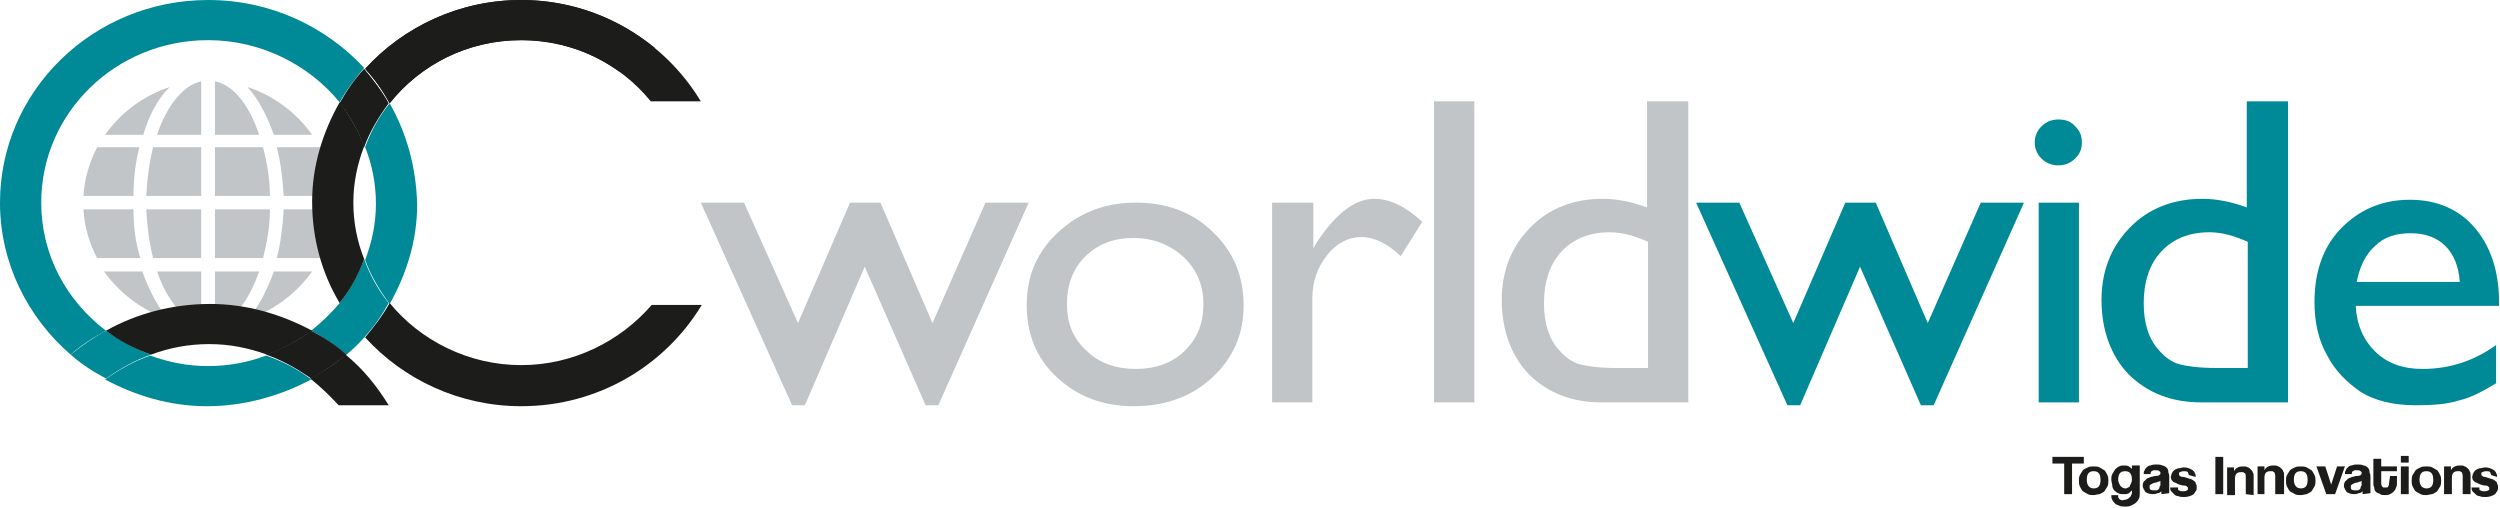 <svg width="266" height="54" viewBox="0 0 266 54" fill="none" xmlns="http://www.w3.org/2000/svg">
<g clip-path="url(#clip0_566_980)">
<path d="M14.203 22.273H8.877C8.981 24.103 9.504 25.933 10.339 27.459H14.934C14.412 25.832 14.203 24.103 14.203 22.273Z" fill="#C1C5C8"/>
<path d="M22.871 8.646V14.34H27.571C26.526 11.188 24.855 9.052 22.871 8.646Z" fill="#C1C5C8"/>
<path d="M27.988 15.663H22.871V20.849H28.72C28.72 19.018 28.406 17.29 27.988 15.663Z" fill="#C1C5C8"/>
<path d="M16.711 14.34H21.411V8.646C19.531 9.052 17.755 11.188 16.711 14.34Z" fill="#C1C5C8"/>
<path d="M15.56 20.849H21.409V15.663H16.292C15.874 17.29 15.665 19.018 15.56 20.849Z" fill="#C1C5C8"/>
<path d="M14.83 15.663H10.339C9.504 17.29 8.981 19.018 8.877 20.849H14.203C14.203 19.018 14.412 17.29 14.83 15.663Z" fill="#C1C5C8"/>
<path d="M16.292 27.459H21.409V22.273H15.56C15.665 24.103 15.874 25.832 16.292 27.459Z" fill="#C1C5C8"/>
<path d="M21.411 34.578V28.883H16.711C17.755 31.934 19.531 34.069 21.411 34.578Z" fill="#C1C5C8"/>
<path d="M22.871 28.883V34.578C24.855 34.171 26.526 31.934 27.571 28.883H22.871Z" fill="#C1C5C8"/>
<path d="M28.72 22.273H22.871V27.459H27.988C28.406 25.832 28.72 24.103 28.72 22.273Z" fill="#C1C5C8"/>
<path d="M29.451 27.459H34.046C34.882 25.832 35.404 24.103 35.508 22.273H30.182C30.078 24.103 29.869 25.832 29.451 27.459Z" fill="#C1C5C8"/>
<path d="M30.182 20.849H35.508C35.404 19.018 34.882 17.188 34.046 15.663H29.451C29.869 17.29 30.078 19.018 30.182 20.849Z" fill="#C1C5C8"/>
<path d="M33.211 14.34C31.54 12.001 29.138 10.171 26.318 9.255C27.467 10.476 28.407 12.306 29.138 14.34H33.211Z" fill="#C1C5C8"/>
<path d="M18.067 9.255C15.247 10.171 12.845 12.001 11.174 14.34H15.247C15.873 12.204 16.813 10.476 18.067 9.255Z" fill="#C1C5C8"/>
<path d="M11.07 28.883C12.741 31.222 15.143 33.052 17.963 33.968C16.814 32.747 15.874 30.917 15.143 28.883H11.07Z" fill="#C1C5C8"/>
<path d="M26.318 33.968C29.138 33.052 31.54 31.222 33.211 28.883H29.138C28.407 30.917 27.467 32.747 26.318 33.968Z" fill="#C1C5C8"/>
<path d="M33.105 35.188C34.463 35.899 35.716 36.815 36.865 37.73C37.596 37.12 38.223 36.51 38.849 35.798C37.805 34.679 36.97 33.459 36.239 32.137C35.194 33.357 34.254 34.272 33.105 35.188Z" fill="#008996"/>
<path d="M4.386 21.561C4.386 12.002 12.323 4.273 22.141 4.273C27.78 4.273 32.898 6.917 36.135 10.883C36.866 9.561 37.806 8.34 38.746 7.222C34.673 2.849 28.825 0.001 22.141 0.001C9.921 0.001 0 9.662 0 21.561C0 27.968 2.924 33.764 7.519 37.73C8.668 36.713 9.921 35.9 11.279 35.188C7.102 32.035 4.386 27.154 4.386 21.561Z" fill="#008996"/>
<path d="M16.083 37.731C14.308 37.121 12.741 36.205 11.279 35.188C9.922 35.9 8.668 36.816 7.52 37.731C8.668 38.748 9.922 39.561 11.279 40.273C12.741 39.256 14.308 38.341 16.083 37.731Z" fill="#008996"/>
<path d="M33.108 40.374C31.645 39.256 30.079 38.442 28.303 37.832C26.424 38.544 24.335 38.951 22.142 38.951C19.948 38.951 17.964 38.544 15.98 37.832C14.204 38.442 12.638 39.358 11.176 40.374C14.413 42.103 18.069 43.222 22.037 43.222C26.006 43.222 29.87 42.103 33.108 40.374Z" fill="#008996"/>
<path d="M55.455 4.273C59.319 4.273 62.974 5.493 65.899 7.629L69.658 5.086C65.794 1.934 60.886 0.001 55.455 0.001C48.876 0.001 42.923 2.849 38.85 7.324C39.894 8.442 40.73 9.662 41.461 10.985C44.698 6.917 49.711 4.273 55.455 4.273Z" fill="#1C1C1B"/>
<path d="M36.135 32.239C36.866 33.561 37.806 34.781 38.746 35.9C39.79 34.781 40.626 33.561 41.357 32.239C40.208 30.815 39.372 29.29 38.746 27.561C38.119 29.188 37.284 30.815 36.135 32.239Z" fill="#008996"/>
<path d="M38.746 15.662C39.372 13.933 40.312 12.408 41.357 10.984C40.626 9.662 39.686 8.441 38.746 7.323C37.701 8.441 36.866 9.662 36.135 10.984C37.284 12.408 38.119 13.933 38.746 15.662Z" fill="#1C1C1B"/>
<path d="M36.135 32.238C37.284 30.814 38.12 29.289 38.746 27.56C38.015 25.73 37.597 23.696 37.597 21.56C37.597 19.425 38.015 17.492 38.746 15.56C38.12 13.832 37.179 12.306 36.135 10.882C34.36 14.035 33.211 17.594 33.211 21.459C33.211 25.425 34.255 29.086 36.135 32.238Z" fill="#1C1C1B"/>
<path d="M41.461 10.985C40.312 12.409 39.476 13.934 38.85 15.663C39.581 17.493 39.998 19.527 39.998 21.663C39.998 23.798 39.581 25.731 38.85 27.663C39.476 29.392 40.416 30.917 41.461 32.341C43.236 29.188 44.385 25.629 44.385 21.765C44.28 17.697 43.236 14.137 41.461 10.985Z" fill="#008996"/>
<path d="M36.031 43.12H41.357C40.104 41.086 38.642 39.255 36.762 37.73C35.613 38.747 34.36 39.56 33.002 40.272C34.151 41.188 35.091 42.103 36.031 43.12Z" fill="#1C1C1B"/>
<path d="M28.303 37.731C30.078 38.341 31.645 39.256 33.107 40.273C34.465 39.561 35.718 38.646 36.867 37.731C35.718 36.714 34.465 35.9 33.107 35.188C31.645 36.307 29.974 37.121 28.303 37.731Z" fill="#1C1C1B"/>
<path d="M11.279 35.188C12.741 36.306 14.308 37.12 16.083 37.73C17.963 37.018 20.052 36.611 22.245 36.611C24.438 36.611 26.423 37.018 28.407 37.73C30.182 37.12 31.749 36.205 33.211 35.188C29.973 33.459 26.318 32.34 22.35 32.34C18.381 32.34 14.517 33.357 11.279 35.188Z" fill="#1C1C1B"/>
<path d="M55.455 38.849C49.815 38.849 44.698 36.204 41.461 32.238C40.73 33.56 39.789 34.781 38.85 35.899C42.923 40.374 48.876 43.221 55.455 43.221C63.706 43.221 70.807 38.849 74.671 32.442H69.345C66.003 36.306 60.99 38.849 55.455 38.849Z" fill="#1C1C1B"/>
<path d="M55.455 4.273C61.095 4.273 66.003 6.815 69.241 10.781H74.567C70.703 4.374 63.601 0.001 55.455 0.001C48.876 0.001 42.923 2.849 38.85 7.324C39.894 8.442 40.73 9.662 41.461 10.985C44.698 6.917 49.711 4.273 55.455 4.273Z" fill="#1C1C1B"/>
<path d="M219.63 52.577V49.322H218.377V48.61H221.719V49.322H220.466V52.577H219.63Z" fill="#1C1C1B"/>
<path d="M222.764 51.967C223.286 51.967 223.495 51.662 223.495 51.052C223.495 50.441 223.286 50.136 222.764 50.136C222.242 50.136 222.033 50.441 222.033 51.052C222.033 51.662 222.346 51.967 222.764 51.967ZM222.764 52.679C222.555 52.679 222.346 52.679 222.137 52.577C221.928 52.475 221.824 52.374 221.615 52.272C221.511 52.17 221.406 51.967 221.302 51.764C221.197 51.56 221.197 51.357 221.197 51.153C221.197 50.95 221.197 50.747 221.302 50.543C221.406 50.34 221.511 50.238 221.615 50.035C221.719 49.933 221.928 49.831 222.137 49.73C222.346 49.628 222.555 49.628 222.764 49.628C222.973 49.628 223.182 49.628 223.39 49.73C223.599 49.831 223.704 49.933 223.913 50.035C224.017 50.136 224.121 50.34 224.226 50.543C224.33 50.747 224.33 50.95 224.33 51.153C224.33 51.357 224.33 51.56 224.226 51.764C224.121 51.967 224.017 52.069 223.913 52.272C223.808 52.374 223.599 52.475 223.39 52.577C223.182 52.577 222.973 52.679 222.764 52.679Z" fill="#1C1C1B"/>
<path d="M226.105 51.967C226.209 51.967 226.314 51.967 226.418 51.865C226.522 51.865 226.627 51.764 226.627 51.662C226.731 51.459 226.836 51.255 226.836 51.052C226.836 50.442 226.627 50.136 226.105 50.136C225.583 50.136 225.374 50.442 225.374 51.052C225.374 51.255 225.478 51.459 225.583 51.662C225.687 51.764 225.687 51.764 225.791 51.865C226 51.967 226.105 51.967 226.105 51.967ZM226.836 52.17C226.731 52.272 226.627 52.374 226.522 52.475C226.314 52.577 226.209 52.577 226 52.577C225.791 52.577 225.583 52.577 225.374 52.475C225.165 52.374 225.06 52.272 224.956 52.17C224.851 52.069 224.747 51.865 224.747 51.662C224.747 51.459 224.643 51.255 224.643 51.052C224.643 50.848 224.643 50.645 224.747 50.442C224.851 50.238 224.956 50.136 225.06 49.933C225.165 49.831 225.269 49.73 225.478 49.628C225.687 49.526 225.791 49.526 226 49.526C226.209 49.526 226.314 49.526 226.522 49.628C226.627 49.73 226.836 49.831 226.836 49.933V49.526H227.671V52.475C227.671 52.679 227.671 52.882 227.567 53.086C227.462 53.289 227.358 53.391 227.253 53.492C227.149 53.594 226.94 53.696 226.731 53.798C226.522 53.899 226.314 53.899 226.105 53.899C225.896 53.899 225.687 53.899 225.478 53.798C225.269 53.696 225.165 53.696 225.06 53.594C224.956 53.492 224.851 53.391 224.747 53.187C224.643 52.984 224.643 52.882 224.643 52.679H225.374C225.374 52.781 225.374 52.882 225.374 52.882C225.374 52.984 225.478 52.984 225.478 53.086C225.582 53.187 225.791 53.289 226 53.187C226.209 53.187 226.418 53.086 226.522 52.984C226.627 52.882 226.627 52.882 226.731 52.781C226.731 52.679 226.836 52.577 226.836 52.475V52.17Z" fill="#1C1C1B"/>
<path d="M229.866 51.153C229.866 51.153 229.762 51.254 229.657 51.254C229.553 51.254 229.448 51.356 229.344 51.356C229.135 51.356 229.031 51.458 228.822 51.559L228.717 51.661C228.717 51.763 228.717 51.763 228.717 51.864C228.717 52.068 228.822 52.17 229.135 52.17C229.24 52.17 229.344 52.17 229.448 52.17C229.553 52.17 229.657 52.068 229.657 52.068C229.762 51.966 229.762 51.966 229.762 51.864C229.762 51.763 229.866 51.661 229.866 51.661V51.153ZM229.971 52.576C229.971 52.475 229.971 52.373 229.971 52.271C229.866 52.373 229.762 52.475 229.553 52.475C229.344 52.576 229.24 52.576 229.031 52.576C228.717 52.576 228.509 52.475 228.3 52.373C228.195 52.271 228.195 52.17 228.091 52.068C228.091 51.966 227.986 51.864 227.986 51.763C227.986 51.559 227.986 51.458 228.091 51.254C228.195 51.153 228.3 51.051 228.404 50.949C228.509 50.848 228.717 50.848 228.822 50.746C229.031 50.746 229.135 50.644 229.344 50.644C229.448 50.644 229.657 50.644 229.762 50.542L229.866 50.441V50.339V50.237L229.762 50.136C229.657 50.034 229.553 50.034 229.344 50.034C229.24 50.034 229.24 50.034 229.135 50.034C229.031 50.034 229.031 50.136 228.926 50.136C228.822 50.237 228.822 50.339 228.822 50.441H228.091C228.091 50.339 228.091 50.136 228.195 50.034C228.195 49.932 228.3 49.831 228.404 49.729C228.509 49.627 228.613 49.526 228.822 49.526C229.031 49.424 229.24 49.424 229.448 49.424C229.657 49.424 229.866 49.424 230.075 49.526C230.179 49.526 230.388 49.627 230.493 49.729C230.597 49.831 230.702 49.932 230.702 50.136C230.702 50.339 230.806 50.441 230.806 50.644V52.475L229.971 52.576Z" fill="#1C1C1B"/>
<path d="M232.894 50.544C232.894 50.442 232.79 50.34 232.79 50.239C232.686 50.137 232.581 50.137 232.372 50.137C232.268 50.137 232.163 50.137 231.955 50.239C231.955 50.239 231.85 50.239 231.85 50.34V50.442V50.544L231.955 50.645C232.059 50.747 232.163 50.747 232.372 50.747L232.999 50.95C233.103 50.95 233.312 51.052 233.417 51.154C233.521 51.255 233.625 51.255 233.625 51.459C233.73 51.56 233.73 51.764 233.73 51.866C233.73 51.967 233.73 52.171 233.625 52.272C233.521 52.374 233.521 52.476 233.417 52.577C233.103 52.781 232.79 52.883 232.372 52.883C232.163 52.883 231.955 52.883 231.746 52.781C231.537 52.781 231.432 52.679 231.328 52.577C231.223 52.476 231.119 52.374 231.015 52.272C230.91 52.171 230.91 51.967 230.91 51.866H231.746C231.746 51.967 231.746 51.967 231.746 52.069C231.746 52.171 231.85 52.171 231.85 52.171C231.955 52.272 232.163 52.272 232.268 52.272C232.372 52.272 232.581 52.272 232.686 52.171C232.686 52.171 232.79 52.171 232.79 52.069V51.967V51.866L232.686 51.764C232.581 51.662 232.477 51.662 232.372 51.662C232.163 51.662 231.85 51.56 231.641 51.459C231.537 51.357 231.328 51.357 231.223 51.255C231.119 51.154 231.015 51.052 231.015 50.95C231.015 50.849 230.91 50.747 231.015 50.645C231.015 50.544 231.015 50.442 231.119 50.34C231.119 50.239 231.223 50.137 231.328 50.035C231.432 49.933 231.537 49.933 231.746 49.832C231.955 49.832 232.163 49.73 232.372 49.73C232.686 49.73 232.999 49.832 233.312 50.035C233.417 50.137 233.521 50.239 233.521 50.34C233.625 50.442 233.625 50.645 233.625 50.747L232.894 50.544Z" fill="#1C1C1B"/>
<path d="M236.55 48.611H235.715V52.577H236.55V48.611Z" fill="#1C1C1B"/>
<path d="M238.951 52.577V50.747C238.951 50.543 238.951 50.441 238.847 50.34C238.742 50.34 238.742 50.238 238.638 50.238C238.533 50.238 238.533 50.238 238.429 50.238C238.011 50.238 237.802 50.441 237.802 50.95V52.679H236.967V49.73H237.698V50.136C237.802 49.933 237.907 49.831 238.116 49.73C238.324 49.628 238.533 49.628 238.742 49.628C238.847 49.628 239.056 49.628 239.16 49.73C239.264 49.73 239.369 49.831 239.473 49.933C239.578 50.035 239.682 50.136 239.682 50.238C239.787 50.34 239.787 50.543 239.787 50.645V52.679L238.951 52.577Z" fill="#1C1C1B"/>
<path d="M242.085 52.577V50.747C242.085 50.543 242.085 50.442 241.981 50.238C241.876 50.238 241.876 50.136 241.772 50.136C241.667 50.136 241.667 50.136 241.563 50.136C241.145 50.136 240.936 50.34 240.936 50.848V52.577H240.205V49.628H240.936V50.035C241.041 49.831 241.145 49.73 241.354 49.628C241.563 49.526 241.772 49.526 241.981 49.526C242.085 49.526 242.294 49.526 242.398 49.628C242.503 49.628 242.607 49.73 242.712 49.831C242.816 49.933 242.92 50.035 242.92 50.136C243.025 50.238 243.025 50.442 243.025 50.543V52.577H242.085Z" fill="#1C1C1B"/>
<path d="M244.799 51.967C245.321 51.967 245.53 51.662 245.53 51.052C245.53 50.441 245.321 50.136 244.799 50.136C244.277 50.136 244.068 50.441 244.068 51.052C244.068 51.662 244.381 51.967 244.799 51.967ZM244.799 52.679C244.59 52.679 244.381 52.679 244.172 52.577C243.964 52.475 243.859 52.374 243.65 52.272C243.546 52.17 243.441 51.967 243.337 51.764C243.232 51.56 243.232 51.357 243.232 51.153C243.232 50.95 243.232 50.747 243.337 50.543C243.441 50.34 243.546 50.238 243.65 50.035C243.755 49.933 243.964 49.831 244.172 49.73C244.381 49.628 244.59 49.628 244.799 49.628C245.008 49.628 245.217 49.628 245.426 49.73C245.635 49.831 245.739 49.933 245.948 50.035C246.052 50.136 246.157 50.34 246.261 50.543C246.366 50.747 246.366 50.95 246.366 51.153C246.366 51.357 246.366 51.56 246.261 51.764C246.157 51.967 246.052 52.069 245.948 52.272C245.843 52.374 245.635 52.475 245.426 52.577C245.321 52.577 245.008 52.679 244.799 52.679Z" fill="#1C1C1B"/>
<path d="M247.515 52.577L246.471 49.628H247.411L248.037 51.56L248.664 49.628H249.499L248.455 52.577H247.515Z" fill="#1C1C1B"/>
<path d="M251.274 51.153C251.274 51.153 251.17 51.254 251.065 51.254C250.961 51.254 250.857 51.356 250.752 51.356C250.543 51.356 250.439 51.458 250.23 51.559L250.126 51.661C250.126 51.763 250.126 51.763 250.126 51.864C250.126 52.068 250.23 52.17 250.543 52.17C250.648 52.17 250.752 52.17 250.857 52.17C250.961 52.17 251.065 52.068 251.065 52.068C251.17 51.966 251.17 51.966 251.17 51.864C251.17 51.763 251.274 51.661 251.274 51.661V51.153ZM251.379 52.576C251.379 52.475 251.379 52.373 251.379 52.271C251.274 52.373 251.17 52.475 250.961 52.475C250.752 52.576 250.648 52.576 250.439 52.576C250.126 52.576 249.917 52.475 249.708 52.373C249.603 52.271 249.603 52.17 249.499 52.068C249.499 51.966 249.395 51.864 249.395 51.763C249.395 51.559 249.395 51.458 249.499 51.254C249.603 51.153 249.708 51.051 249.812 50.949C249.917 50.848 250.126 50.848 250.23 50.746C250.439 50.746 250.543 50.644 250.752 50.644C250.857 50.644 251.065 50.644 251.17 50.542L251.274 50.441V50.339V50.237L251.17 50.136C251.065 50.034 250.961 50.034 250.752 50.034C250.648 50.034 250.648 50.034 250.543 50.034C250.439 50.034 250.439 50.136 250.334 50.136C250.23 50.237 250.23 50.339 250.23 50.441H249.499C249.499 50.339 249.499 50.136 249.603 50.034C249.603 49.932 249.708 49.831 249.812 49.729C249.917 49.627 250.021 49.526 250.23 49.526C250.439 49.424 250.648 49.424 250.857 49.424C251.065 49.424 251.274 49.424 251.483 49.526C251.588 49.526 251.797 49.627 251.901 49.729C252.005 49.831 252.11 49.932 252.11 50.136C252.11 50.339 252.214 50.441 252.214 50.644V52.475L251.379 52.576Z" fill="#1C1C1B"/>
<path d="M254.303 50.645H255.034V51.459C255.034 51.56 255.034 51.764 254.929 51.865C254.929 51.967 254.825 52.17 254.72 52.272C254.616 52.374 254.512 52.475 254.303 52.577C254.094 52.679 253.989 52.679 253.781 52.679C253.572 52.679 253.363 52.679 253.258 52.577C253.154 52.475 252.945 52.475 252.841 52.374C252.736 52.272 252.632 52.17 252.632 51.967C252.632 51.865 252.527 51.662 252.527 51.56V48.815H253.363V49.628H255.034V50.136H253.363V51.357C253.363 51.459 253.363 51.662 253.467 51.764L253.572 51.865C253.676 51.865 253.676 51.865 253.781 51.865C253.885 51.865 253.885 51.865 253.989 51.865C254.094 51.865 254.094 51.764 254.094 51.764C254.198 51.662 254.198 51.459 254.198 51.357L254.303 50.645Z" fill="#1C1C1B"/>
<path d="M255.451 49.628H256.287V52.577H255.451V49.628ZM255.451 48.509H256.287V49.221H255.451V48.509Z" fill="#1C1C1B"/>
<path d="M258.168 51.967C258.69 51.967 258.899 51.662 258.899 51.052C258.899 50.441 258.69 50.136 258.168 50.136C257.646 50.136 257.437 50.441 257.437 51.052C257.437 51.662 257.75 51.967 258.168 51.967ZM258.168 52.679C257.959 52.679 257.75 52.679 257.542 52.577C257.333 52.475 257.228 52.374 257.019 52.272C256.915 52.17 256.81 51.967 256.706 51.764C256.602 51.56 256.602 51.357 256.602 51.153C256.602 50.95 256.602 50.747 256.706 50.543C256.81 50.34 256.915 50.238 257.019 50.035C257.124 49.933 257.333 49.831 257.542 49.73C257.75 49.628 257.959 49.628 258.168 49.628C258.377 49.628 258.586 49.628 258.795 49.73C259.004 49.831 259.108 49.933 259.317 50.035C259.421 50.136 259.526 50.34 259.63 50.543C259.735 50.747 259.735 50.95 259.735 51.153C259.735 51.357 259.735 51.56 259.63 51.764C259.526 51.967 259.421 52.069 259.317 52.272C259.213 52.374 259.004 52.475 258.795 52.577C258.586 52.577 258.377 52.679 258.168 52.679Z" fill="#1C1C1B"/>
<path d="M262.031 52.577V50.747C262.031 50.543 262.031 50.442 261.927 50.238C261.822 50.238 261.822 50.136 261.718 50.136C261.613 50.136 261.613 50.136 261.509 50.136C261.091 50.136 260.882 50.34 260.882 50.848V52.577H260.047V49.628H260.778V50.035C260.882 49.831 260.987 49.73 261.196 49.628C261.405 49.526 261.613 49.526 261.822 49.526C261.927 49.526 262.136 49.526 262.24 49.628C262.345 49.628 262.449 49.73 262.553 49.831C262.658 49.933 262.762 50.035 262.762 50.136C262.867 50.238 262.867 50.442 262.867 50.543V52.577H262.031Z" fill="#1C1C1B"/>
<path d="M265.061 50.544C265.061 50.442 264.957 50.34 264.957 50.239C264.853 50.137 264.748 50.137 264.539 50.137C264.435 50.137 264.33 50.137 264.121 50.239C264.121 50.239 264.017 50.239 264.017 50.34V50.442V50.544L264.121 50.645C264.226 50.747 264.33 50.747 264.435 50.747L265.061 50.95C265.166 50.95 265.375 51.052 265.479 51.154C265.584 51.255 265.688 51.255 265.688 51.459C265.793 51.56 265.793 51.764 265.793 51.866C265.793 51.967 265.793 52.171 265.688 52.272C265.584 52.374 265.584 52.476 265.479 52.577C265.166 52.781 264.853 52.883 264.435 52.883C264.226 52.883 264.017 52.883 263.808 52.781C263.599 52.781 263.495 52.679 263.39 52.577C263.286 52.476 263.182 52.374 263.077 52.272C262.973 52.171 262.973 51.967 262.973 51.866H263.808C263.808 51.967 263.808 51.967 263.808 52.069C263.808 52.171 263.913 52.171 263.913 52.171C264.017 52.272 264.226 52.272 264.33 52.272C264.435 52.272 264.644 52.272 264.748 52.171C264.748 52.171 264.853 52.171 264.853 52.069V51.967V51.866L264.748 51.764C264.644 51.662 264.539 51.662 264.435 51.662C264.226 51.662 263.913 51.56 263.704 51.459C263.599 51.357 263.39 51.357 263.286 51.255C263.182 51.154 263.077 51.052 263.077 50.95C263.077 50.849 262.973 50.747 263.077 50.645C263.077 50.544 263.077 50.442 263.182 50.34C263.182 50.239 263.286 50.137 263.39 50.035C263.495 49.933 263.599 49.933 263.808 49.832C264.017 49.832 264.226 49.73 264.435 49.73C264.748 49.73 265.061 49.832 265.375 50.035C265.479 50.137 265.584 50.239 265.584 50.34C265.688 50.442 265.688 50.645 265.688 50.747L265.061 50.544Z" fill="#1C1C1B"/>
<path d="M104.855 21.561H109.45L99.842 43.12H98.484L92.009 28.375L85.639 43.12H84.281L74.568 21.561H79.164L84.908 34.375L90.443 21.561H93.68L99.215 34.375L104.855 21.561Z" fill="#C1C5C8"/>
<path d="M120.835 21.561C124.177 21.561 126.892 22.578 129.085 24.714C131.278 26.849 132.323 29.392 132.323 32.544C132.323 35.595 131.174 38.137 128.981 40.171C126.788 42.205 123.968 43.222 120.626 43.222C117.388 43.222 114.673 42.205 112.48 40.171C110.287 38.137 109.242 35.595 109.242 32.442C109.242 29.29 110.391 26.747 112.584 24.714C114.777 22.68 117.493 21.561 120.835 21.561ZM120.626 25.324C118.537 25.324 116.866 25.934 115.508 27.256C114.151 28.578 113.524 30.307 113.524 32.341C113.524 34.375 114.151 36.002 115.613 37.324C116.97 38.646 118.746 39.256 120.835 39.256C122.923 39.256 124.699 38.646 126.056 37.324C127.414 36.002 128.041 34.375 128.041 32.341C128.041 30.307 127.31 28.68 125.952 27.358C124.49 26.036 122.714 25.324 120.626 25.324Z" fill="#C1C5C8"/>
<path d="M139.738 21.561V26.442L139.947 26.036C142.035 22.781 144.124 21.154 146.213 21.154C147.884 21.154 149.555 21.968 151.33 23.595L149.033 27.256C147.571 25.832 146.108 25.222 144.855 25.222C143.498 25.222 142.244 25.832 141.2 27.154C140.156 28.476 139.633 30.002 139.633 31.731V42.815H135.352V21.561H139.738Z" fill="#C1C5C8"/>
<path d="M152.582 10.781H156.864V42.815H152.582V10.781Z" fill="#C1C5C8"/>
<path d="M175.35 10.781H179.632V42.815H170.442C167.204 42.815 164.698 41.798 162.713 39.866C160.833 37.934 159.789 35.188 159.789 31.934C159.789 28.781 160.833 26.239 162.818 24.205C164.802 22.171 167.413 21.154 170.546 21.154C172.008 21.154 173.575 21.459 175.246 22.069V10.781H175.35ZM175.35 39.154V25.73C173.992 25.12 172.635 24.713 171.277 24.713C169.084 24.713 167.413 25.425 166.16 26.747C164.906 28.069 164.28 30.002 164.28 32.239C164.28 34.374 164.802 36.103 165.951 37.324C166.577 38.035 167.308 38.544 168.04 38.747C168.771 38.951 170.128 39.154 172.008 39.154H175.35Z" fill="#C1C5C8"/>
<path d="M210.753 21.561H215.349L205.74 43.12H204.383L197.908 28.375L191.537 43.12H190.179L180.467 21.561H185.062L190.806 34.375L196.341 21.561H199.579L205.114 34.375L210.753 21.561Z" fill="#008996"/>
<path d="M219.005 12.713C219.736 12.713 220.362 12.917 220.78 13.425C221.302 13.934 221.511 14.442 221.511 15.154C221.511 15.866 221.302 16.374 220.78 16.883C220.258 17.391 219.631 17.595 219.005 17.595C218.378 17.595 217.751 17.391 217.229 16.883C216.707 16.374 216.498 15.764 216.498 15.154C216.498 14.544 216.707 13.934 217.229 13.425C217.751 12.917 218.378 12.713 219.005 12.713ZM216.916 21.561H221.198V42.815H216.916V21.561Z" fill="#008996"/>
<path d="M239.161 10.781H243.443V42.815H234.252C231.015 42.815 228.508 41.798 226.524 39.866C224.644 37.934 223.6 35.188 223.6 31.934C223.6 28.781 224.644 26.239 226.628 24.205C228.613 22.171 231.223 21.154 234.357 21.154C235.819 21.154 237.385 21.459 239.056 22.069V10.781H239.161ZM239.161 39.154V25.73C237.803 25.12 236.445 24.713 235.088 24.713C232.894 24.713 231.223 25.425 229.97 26.747C228.717 28.069 228.09 30.002 228.09 32.239C228.09 34.374 228.613 36.103 229.761 37.324C230.388 38.035 231.119 38.544 231.85 38.747C232.581 38.951 233.939 39.154 235.819 39.154H239.161Z" fill="#008996"/>
<path d="M266 32.544H250.648C250.752 34.577 251.484 36.205 252.737 37.425C253.99 38.645 255.661 39.255 257.75 39.255C260.57 39.255 263.18 38.442 265.583 36.713V40.781C264.225 41.594 262.972 42.306 261.614 42.611C260.361 43.018 258.794 43.12 257.019 43.12C254.617 43.12 252.632 42.611 251.17 41.696C249.708 40.679 248.455 39.459 247.619 37.832C246.679 36.205 246.262 34.272 246.262 32.137C246.262 28.883 247.202 26.238 249.082 24.306C250.961 22.374 253.363 21.255 256.392 21.255C259.316 21.255 261.614 22.272 263.285 24.204C264.956 26.137 265.896 28.781 265.896 32.137V32.544H266ZM250.752 30.001H261.718C261.614 28.374 261.092 27.052 260.152 26.137C259.212 25.221 257.959 24.815 256.497 24.815C254.93 24.815 253.677 25.221 252.737 26.137C251.692 27.052 251.066 28.374 250.752 30.001Z" fill="#008996"/>
</g>
<defs>
<clipPath id="clip0_566_980">
<rect width="266" height="54" fill="white"/>
</clipPath>
</defs>
</svg>
